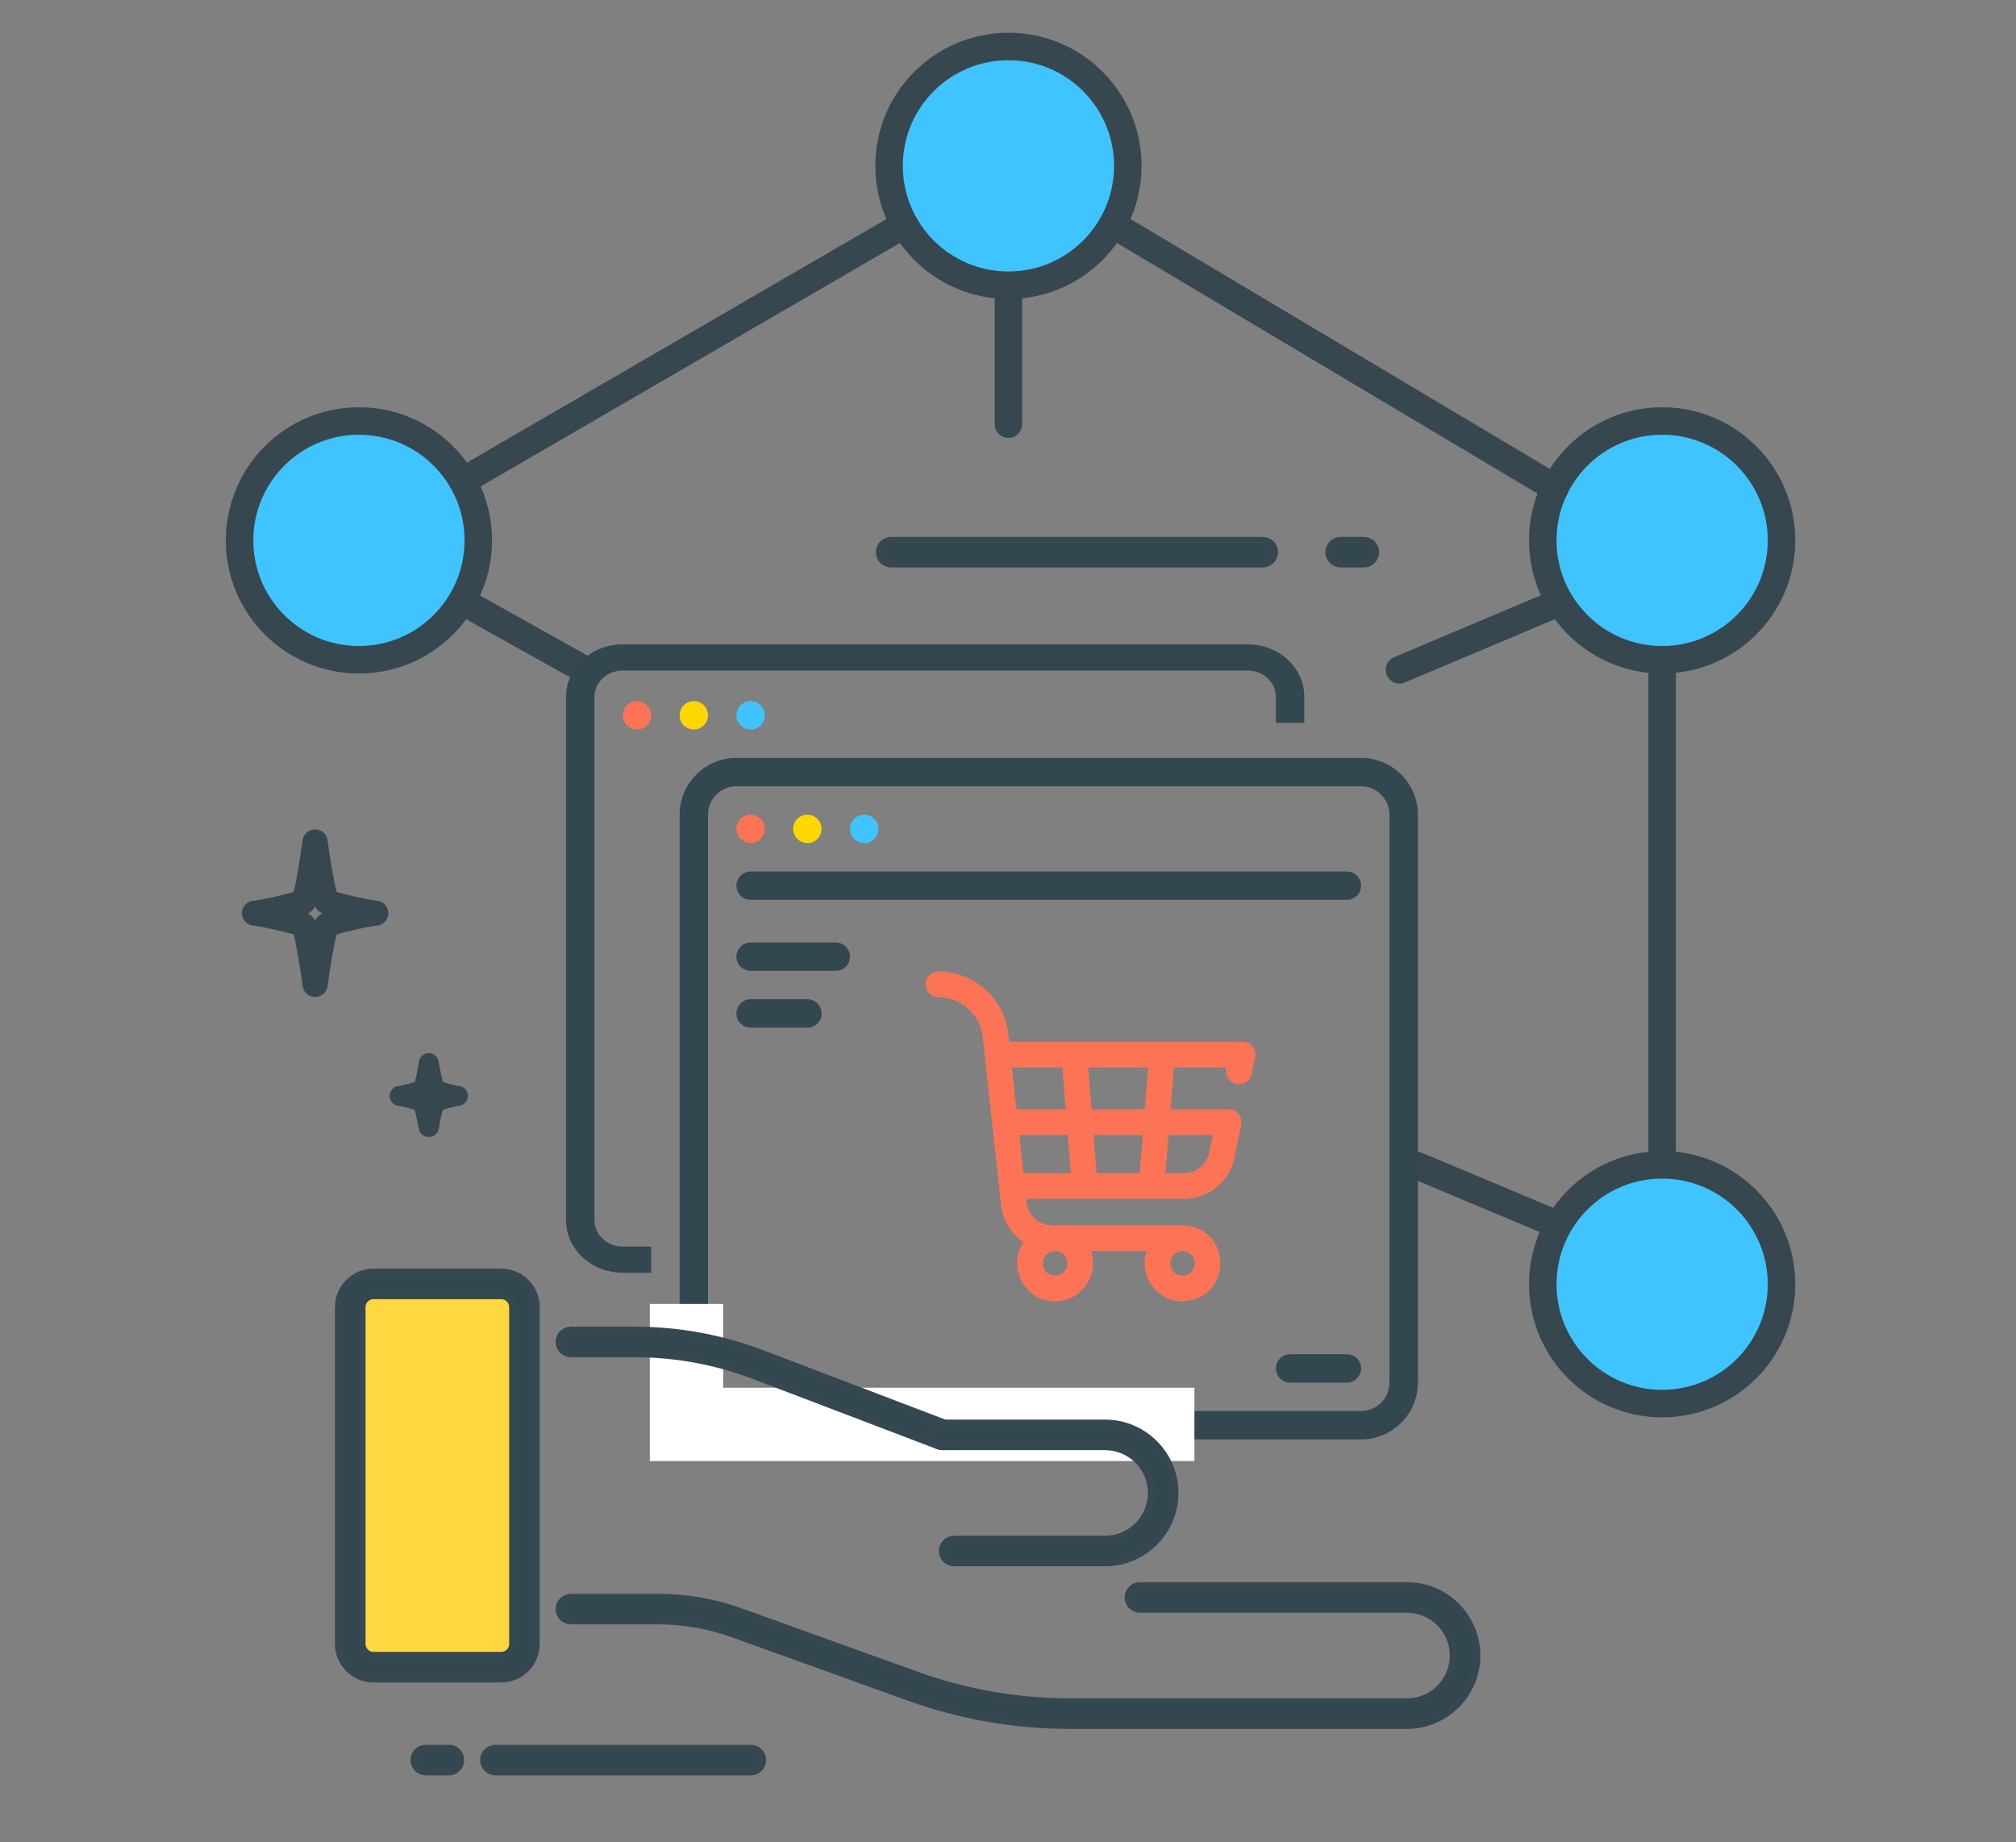<?xml version="1.0" encoding="UTF-8"?> <svg xmlns="http://www.w3.org/2000/svg" width="220" height="201" viewBox="0 0 220 201" fill="none"><rect x="0" y="0" width="220" height="201" fill="#808080" stroke="none"/><path d="M110.049 31.123C117.243 31.123 123.075 25.291 123.075 18.097C123.075 10.903 117.243 5.071 110.049 5.071C102.855 5.071 97.023 10.903 97.023 18.097C97.023 25.291 102.855 31.123 110.049 31.123Z" fill="#40C4FF" stroke="#37474F" stroke-width="3" stroke-linecap="round"></path><path d="M181.385 71.99C188.579 71.99 194.411 66.158 194.411 58.964C194.411 51.77 188.579 45.938 181.385 45.938C174.191 45.938 168.359 51.77 168.359 58.964C168.359 66.158 174.191 71.99 181.385 71.99Z" fill="#40C4FF" stroke="#37474F" stroke-width="3" stroke-linecap="round"></path><path d="M181.385 153.154C188.579 153.154 194.411 147.322 194.411 140.128C194.411 132.934 188.579 127.103 181.385 127.103C174.191 127.103 168.359 132.934 168.359 140.128C168.359 147.322 174.191 153.154 181.385 153.154Z" fill="#40C4FF" stroke="#37474F" stroke-width="3" stroke-linecap="round"></path><path d="M39.168 71.99C46.362 71.99 52.194 66.158 52.194 58.964C52.194 51.77 46.362 45.938 39.168 45.938C31.974 45.938 26.143 51.77 26.143 58.964C26.143 66.158 31.974 71.99 39.168 71.99Z" fill="#40C4FF" stroke="#37474F" stroke-width="3" stroke-linecap="round"></path><path d="M98.699 24.496L50.48 52.489" stroke="#37474F" stroke-width="3" stroke-linecap="round"></path><path d="M181.385 72.028V127.064" stroke="#37474F" stroke-width="3" stroke-linecap="round"></path><path d="M121.438 24.496L169.694 53.251" stroke="#37474F" stroke-width="3" stroke-linecap="round"></path><path d="M169.503 133.425L154.521 127.144" stroke="#37474F" stroke-width="3" stroke-linecap="round"></path><path d="M110.049 31.161V46.282" stroke="#37474F" stroke-width="3" stroke-linecap="round"></path><path d="M51.09 65.973L64.306 73.362" stroke="#37474F" stroke-width="3" stroke-linecap="round"></path><path d="M169.502 66.011L152.719 73.09" stroke="#37474F" stroke-width="3" stroke-linecap="round"></path><path d="M67.969 138.877H71.067V136.02H67.969C66.257 136.02 64.87 134.741 64.87 133.163V76.02C64.87 74.442 66.257 73.163 67.969 73.163H136.135C137.847 73.163 139.234 74.442 139.234 76.02V78.877H142.332V76.02C142.332 72.864 139.558 70.306 136.135 70.306H67.969C64.546 70.306 61.772 72.864 61.772 76.02V133.163C61.772 136.319 64.546 138.877 67.969 138.877Z" fill="#334750"></path><path d="M69.518 76.502C70.374 76.502 71.067 77.196 71.067 78.051C71.067 78.907 70.374 79.6 69.518 79.6C68.662 79.6 67.969 78.907 67.969 78.051C67.969 77.196 68.662 76.502 69.518 76.502Z" fill="#FC7356"></path><path d="M75.715 76.502C76.571 76.502 77.264 77.196 77.264 78.051C77.264 78.907 76.571 79.6 75.715 79.6C74.86 79.6 74.166 78.907 74.166 78.051C74.166 77.196 74.86 76.502 75.715 76.502Z" fill="#FFD700"></path><path d="M81.912 76.502C82.768 76.502 83.462 77.196 83.462 78.051C83.462 78.907 82.768 79.6 81.912 79.6C81.057 79.6 80.363 78.907 80.363 78.051C80.363 77.196 81.057 76.502 81.912 76.502Z" fill="#40C4FF"></path><path d="M74.166 150.867C74.166 154.289 76.941 157.064 80.363 157.064H148.53C151.952 157.064 154.727 154.289 154.727 150.867V88.897C154.727 85.474 151.952 82.7 148.53 82.7H80.363C76.941 82.7 74.166 85.474 74.166 88.897V150.867ZM77.264 88.897C77.264 87.185 78.651 85.798 80.363 85.798H148.53C150.242 85.798 151.628 87.185 151.628 88.897V150.867C151.628 152.578 150.242 153.965 148.53 153.965H80.363C78.651 153.965 77.264 152.578 77.264 150.867V88.897Z" fill="#334750"></path><path d="M81.912 88.897C82.768 88.897 83.462 89.59 83.462 90.445C83.462 91.301 82.768 91.994 81.912 91.994C81.057 91.994 80.363 91.301 80.363 90.445C80.363 89.59 81.057 88.897 81.912 88.897Z" fill="#FC7356"></path><path d="M88.108 88.897C88.963 88.897 89.657 89.59 89.657 90.445C89.657 91.301 88.963 91.994 88.108 91.994C87.252 91.994 86.559 91.301 86.559 90.445C86.559 89.59 87.252 88.897 88.108 88.897Z" fill="#FFD700"></path><path d="M94.305 88.897C95.161 88.897 95.854 89.59 95.854 90.445C95.854 91.301 95.161 91.994 94.305 91.994C93.45 91.994 92.756 91.301 92.756 90.445C92.756 89.59 93.45 88.897 94.305 88.897Z" fill="#40C4FF"></path><path d="M81.912 95.094H146.981C147.837 95.094 148.53 95.787 148.53 96.643C148.53 97.498 147.837 98.192 146.981 98.192H81.912C81.057 98.192 80.363 97.498 80.363 96.643C80.363 95.787 81.057 95.094 81.912 95.094Z" fill="#334750"></path><g clip-path="url(#clip0)"><path d="M136.683 114.182C136.416 113.854 136.016 113.664 135.593 113.664H110.122L110.017 112.705C110.016 112.695 110.015 112.685 110.014 112.675C109.515 108.87 106.244 106 102.406 106C101.63 106 101 106.63 101 107.406C101 108.183 101.63 108.812 102.406 108.812C104.833 108.812 106.901 110.623 107.224 113.027L109.245 131.502C109.431 133.202 110.357 134.654 111.682 135.551C109.844 138.254 111.841 142.019 115.133 142C117.93 142.038 119.996 139.143 119.06 136.515H125.127C124.191 139.143 126.257 142.038 129.054 142C134.558 141.772 134.556 133.93 129.054 133.703H114.837C113.399 133.703 112.197 132.625 112.041 131.196L112 130.82H129.202C131.858 130.82 134.175 128.931 134.711 126.329L135.451 122.737C135.536 122.322 135.43 121.892 135.163 121.565C134.896 121.237 134.496 121.047 134.073 121.047H127.748L128.114 116.476H133.868L133.84 116.615C133.683 117.375 134.173 118.119 134.933 118.276C135.029 118.295 135.125 118.305 135.219 118.305C135.872 118.305 136.457 117.847 136.594 117.182L136.971 115.354C137.056 114.94 136.95 114.509 136.683 114.182ZM129.054 136.515C129.791 136.515 130.39 137.115 130.39 137.851C130.317 139.624 127.792 139.623 127.718 137.851C127.718 137.115 128.318 136.515 129.054 136.515ZM115.133 136.515C115.869 136.515 116.469 137.115 116.469 137.851C116.395 139.624 113.87 139.623 113.797 137.851C113.797 137.115 114.396 136.515 115.133 136.515ZM110.43 116.476H115.932L116.298 121.047H110.93L110.43 116.476ZM111.692 128.008L111.238 123.859H116.523L116.855 128.008H111.692ZM124.37 128.008H119.676L119.345 123.859H124.702L124.37 128.008ZM124.927 121.047H119.12L118.754 116.476H125.292L124.927 121.047ZM132.348 123.859L131.956 125.762C131.688 127.063 130.53 128.008 129.202 128.008H127.191L127.523 123.859H132.348Z" fill="#FC7356"></path></g><path d="M81.912 102.84H91.208C92.064 102.84 92.757 103.533 92.757 104.389C92.757 105.244 92.064 105.937 91.208 105.937H81.912C81.057 105.937 80.363 105.244 80.363 104.389C80.363 103.533 81.057 102.84 81.912 102.84Z" fill="#334750"></path><path d="M81.912 109.037H88.109C88.965 109.037 89.659 109.73 89.659 110.585C89.659 111.441 88.965 112.134 88.109 112.134H81.912C81.057 112.134 80.363 111.441 80.363 110.585C80.363 109.73 81.057 109.037 81.912 109.037Z" fill="#334750"></path><path d="M140.784 147.768H146.981C147.836 147.768 148.53 148.462 148.53 149.317C148.53 150.172 147.836 150.866 146.981 150.866H140.784C139.928 150.866 139.234 150.172 139.234 149.317C139.234 148.462 139.928 147.768 140.784 147.768Z" fill="#334750"></path><path fill-rule="evenodd" clip-rule="evenodd" d="M70.914 159.424V142.281H78.914V151.424H130.343V159.424H70.914Z" fill="white"></path><path d="M102.852 157.837C102.702 157.837 102.548 157.812 102.401 157.753L82.327 150.104C78.132 148.506 73.729 147.696 69.244 147.696H62.299C61.599 147.696 61.031 147.128 61.031 146.428C61.031 145.729 61.599 145.161 62.299 145.161H69.244C74.038 145.161 78.745 146.025 83.229 147.734L103.306 155.384C103.96 155.631 104.287 156.364 104.038 157.021C103.844 157.525 103.362 157.837 102.852 157.837Z" fill="#334750" stroke="#354751" stroke-width="0.8"></path><path d="M153.544 188.252H116.768C110.751 188.252 104.829 187.217 99.167 185.18L79.97 178.268C77.347 177.323 74.602 176.844 71.813 176.844H62.299C61.599 176.844 61.031 176.276 61.031 175.577C61.031 174.877 61.599 174.309 62.299 174.309H71.816C74.899 174.309 77.929 174.839 80.832 175.884L100.029 182.796C105.415 184.734 111.046 185.715 116.77 185.715H153.544C156.34 185.715 158.614 183.442 158.614 180.646C158.614 177.85 156.34 175.577 153.544 175.577H124.396C123.697 175.577 123.129 175.009 123.129 174.309C123.129 173.61 123.697 173.042 124.396 173.042H153.544C157.736 173.042 161.148 176.454 161.148 180.646C161.148 184.838 157.736 188.252 153.544 188.252Z" fill="#334750" stroke="#354751" stroke-width="0.8"></path><path d="M38.221 142.629V179.381C38.221 180.78 39.357 181.916 40.755 181.916H54.696C56.094 181.916 57.23 180.78 57.23 179.381V142.629C57.23 141.231 56.094 140.095 54.696 140.095H40.755C39.357 140.095 38.221 141.231 38.221 142.629Z" fill="#FFD740"></path><path d="M54.695 183.183H40.755C38.658 183.183 36.953 181.477 36.953 179.381V142.629C36.953 140.533 38.658 138.827 40.755 138.827H54.695C56.792 138.827 58.497 140.533 58.497 142.629V179.381C58.497 181.477 56.792 183.183 54.695 183.183ZM40.755 141.362C40.056 141.362 39.488 141.93 39.488 142.629V179.381C39.488 180.08 40.056 180.648 40.755 180.648H54.695C55.395 180.648 55.963 180.08 55.963 179.381V142.629C55.963 141.93 55.395 141.362 54.695 141.362H40.755Z" fill="#334750" stroke="#354751" stroke-width="0.8"></path><path d="M120.595 170.51H104.121C103.421 170.51 102.853 169.942 102.853 169.243C102.853 168.543 103.421 167.975 104.121 167.975H120.595C123.391 167.975 125.665 165.702 125.665 162.906C125.665 160.11 123.391 157.837 120.595 157.837H102.853C102.154 157.837 101.586 157.269 101.586 156.57C101.586 155.87 102.154 155.302 102.853 155.302H120.595C124.787 155.302 128.199 158.714 128.199 162.906C128.199 167.098 124.787 170.51 120.595 170.51Z" fill="#334750" stroke="#354751" stroke-width="0.8"></path><path d="M48.993 193.321H46.459C45.76 193.321 45.191 192.753 45.191 192.054C45.191 191.355 45.76 190.787 46.459 190.787H48.993C49.693 190.787 50.261 191.355 50.261 192.054C50.261 192.753 49.693 193.321 48.993 193.321Z" fill="#334750" stroke="#37474F" stroke-width="0.8"></path><path d="M81.943 193.321H54.062C53.363 193.321 52.795 192.753 52.795 192.054C52.795 191.355 53.363 190.787 54.062 190.787H81.943C82.642 190.787 83.21 191.355 83.21 192.054C83.21 192.753 82.642 193.321 81.943 193.321Z" fill="#334750" stroke="#37474F" stroke-width="0.8"></path><path d="M148.833 61.521H146.299C145.599 61.521 145.031 60.953 145.031 60.254C145.031 59.555 145.599 58.987 146.299 58.987H148.833C149.532 58.987 150.1 59.555 150.1 60.254C150.1 60.953 149.532 61.521 148.833 61.521Z" fill="#334750" stroke="#37474F" stroke-width="0.8"></path><path d="M137.799 61.521H97.246C96.547 61.521 95.978 60.953 95.978 60.254C95.978 59.555 96.547 58.987 97.246 58.987H137.799C138.499 58.987 139.067 59.555 139.067 60.254C139.067 60.953 138.499 61.521 137.799 61.521Z" fill="#334750" stroke="#37474F" stroke-width="0.8"></path><path d="M34.386 108.786C33.7 108.791 33.117 108.284 33.028 107.604C32.743 105.457 32.308 102.903 32.036 101.952C30.628 101.56 29.199 101.243 27.757 101.001C27.007 101.001 26.398 100.393 26.398 99.643C26.398 98.893 27.007 98.284 27.757 98.284C29.199 98.044 30.628 97.727 32.036 97.333C32.308 96.396 32.729 93.828 33.028 91.682C33.117 91.001 33.7 90.494 34.386 90.5C35.073 90.494 35.656 91.001 35.745 91.682C36.03 93.828 36.465 96.382 36.737 97.333C38.145 97.726 39.574 98.044 41.016 98.284C41.766 98.284 42.374 98.893 42.374 99.643C42.374 100.393 41.766 101.001 41.016 101.001C39.574 101.242 38.145 101.559 36.737 101.952C36.465 102.89 36.044 105.457 35.745 107.604C35.656 108.284 35.073 108.791 34.386 108.786ZM33.612 99.67C33.779 99.752 33.931 99.862 34.06 99.996C34.199 100.127 34.31 100.284 34.386 100.458C34.464 100.284 34.574 100.127 34.712 99.996C34.842 99.862 34.993 99.752 35.161 99.67C34.993 99.588 34.842 99.478 34.712 99.344C34.574 99.213 34.464 99.056 34.386 98.882C34.309 99.056 34.198 99.213 34.06 99.344C33.932 99.479 33.78 99.589 33.612 99.67Z" fill="#37474F"></path><path d="M46.792 124.061C46.253 124.069 45.788 123.683 45.697 123.152C45.565 122.429 45.379 121.542 45.259 121.093C44.876 120.973 44.164 120.798 43.616 120.677C43.012 120.677 42.522 120.187 42.522 119.582C42.522 118.978 43.012 118.487 43.616 118.487C44.23 118.356 44.898 118.181 45.259 118.071C45.39 117.622 45.576 116.747 45.697 116.013C45.697 115.408 46.187 114.918 46.792 114.918C47.396 114.918 47.887 115.408 47.887 116.013C48.018 116.736 48.204 117.622 48.325 118.071C48.686 118.192 49.343 118.356 49.967 118.487C50.572 118.487 51.062 118.978 51.062 119.582C51.062 120.187 50.572 120.677 49.967 120.677C49.354 120.809 48.686 120.984 48.325 121.093C48.193 121.542 48.007 122.418 47.887 123.152C47.795 123.683 47.331 124.069 46.792 124.061Z" fill="#37474F"></path><defs><clipPath id="clip0"><rect width="36" height="36" fill="white" transform="translate(101 106)"></rect></clipPath></defs></svg> 